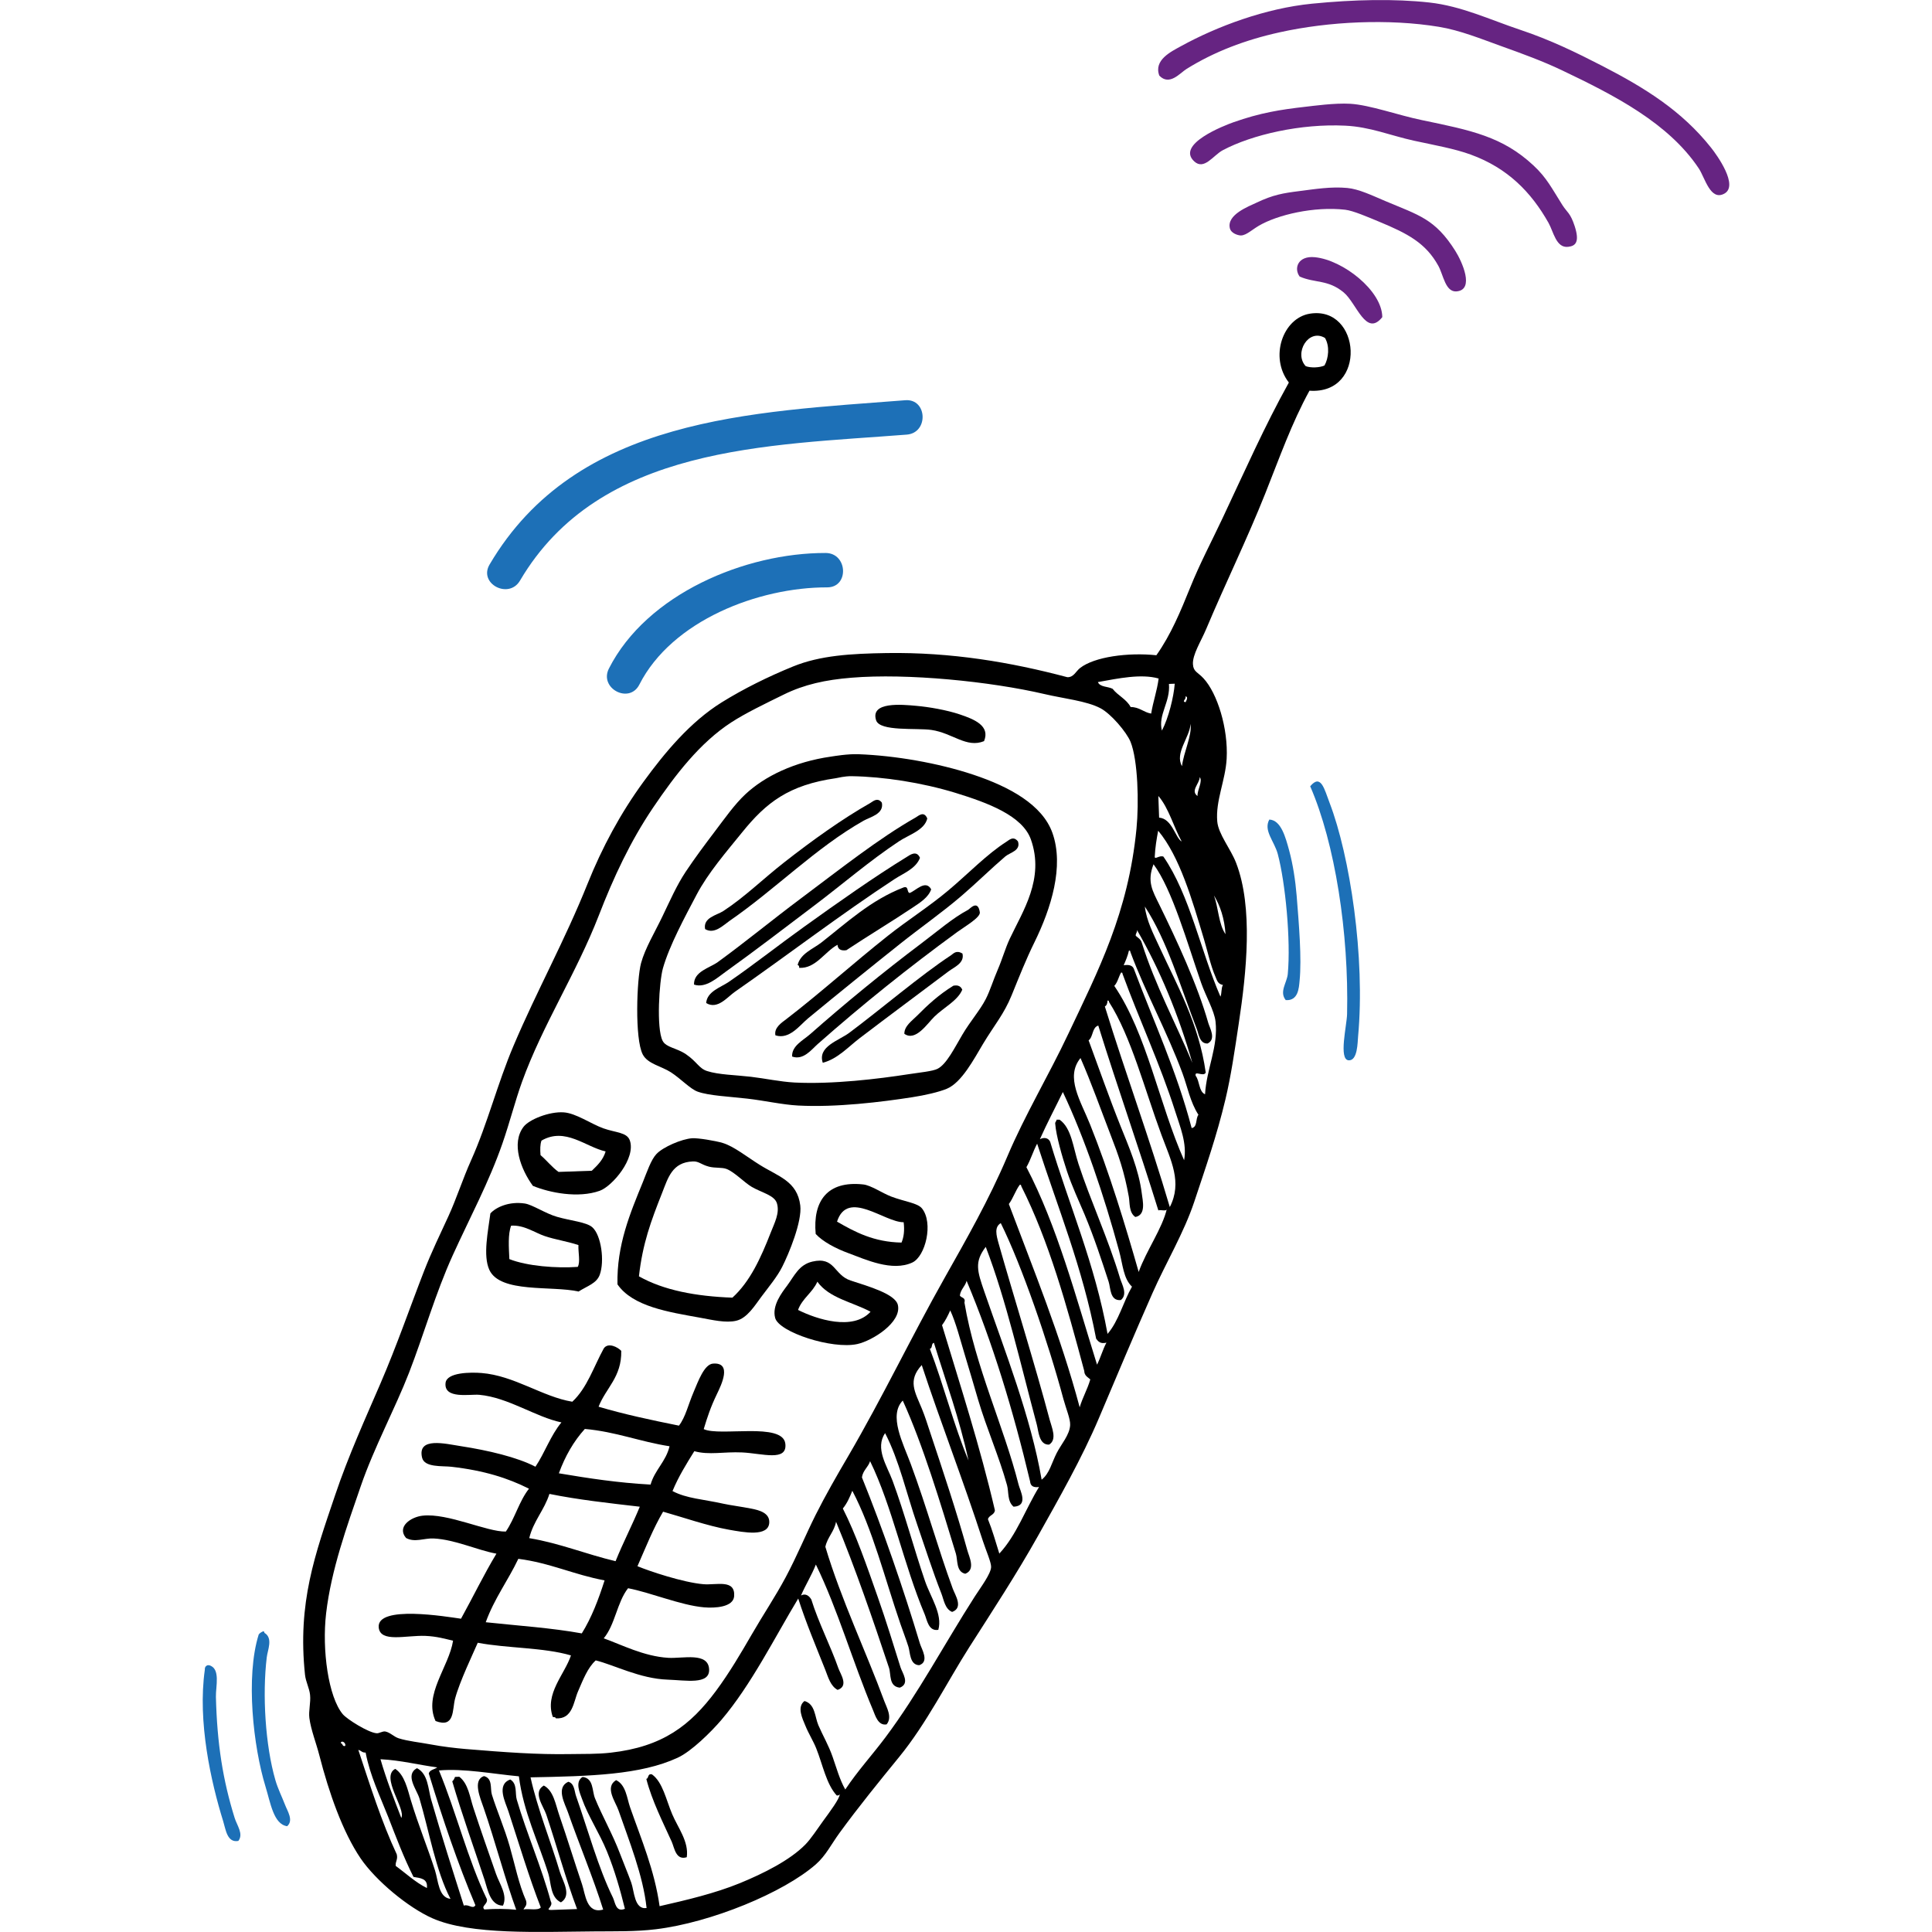 <?xml version="1.0" encoding="utf-8"?>
<!-- Generator: Adobe Illustrator 23.0.3, SVG Export Plug-In . SVG Version: 6.00 Build 0)  -->
<!DOCTYPE svg PUBLIC "-//W3C//DTD SVG 1.0//EN" "http://www.w3.org/TR/2001/REC-SVG-20010904/DTD/svg10.dtd">
<svg version="1.0" id="sloi1" xmlns="http://www.w3.org/2000/svg" xmlns:xlink="http://www.w3.org/1999/xlink" x="0px" y="0px"
	 viewBox="0 0 450 450" style="enable-background:new 0 0 450 450;" xml:space="preserve">
<g id="Movi_xB4_l">
	<g>
		<path style="fill-rule:evenodd;clip-rule:evenodd;fill:#662482;" d="M270.03,17.62c-1.38-3.65,2.74-5.6,5.16-6.93c8.29-4.54,19.55-8.76,30.38-9.83
			c9.88-0.98,19.2-1.17,27.33-0.28c7.52,0.83,14.22,4.04,21.15,6.35c7.04,2.35,13.01,5.26,19.19,8.44
			c9.91,5.11,18.5,10.44,25.31,19.04c1.36,1.71,6.49,8.83,3.08,10.69c-3.26,1.78-4.51-3.71-5.95-5.87
			c-7.02-10.55-19.67-17.05-31.85-22.85c-4.46-2.13-9.23-3.87-14.03-5.59c-4.79-1.72-9.71-3.74-14.68-4.55
			c-11.62-1.91-25.6-1.26-37.09,1.29c-8.01,1.77-15.22,4.52-21.65,8.52C274.82,17.03,272.4,20.07,270.03,17.62z"/>
		<path style="fill-rule:evenodd;clip-rule:evenodd;fill:#662482;" d="M304.05,24.87c1.78-0.2,6.86-0.91,10.44-0.7c4.58,0.27,11.18,2.67,16.67,3.8
			c11.57,2.4,18.81,3.85,26.02,10.57c3.12,2.91,4.27,5.34,6.73,9.22c1.11,1.75,1.85,1.78,2.88,4.96c1.15,3.61,0.24,4.57-1.53,4.77
			c-2.81,0.34-3.42-3.52-4.58-5.58c-4.02-7.13-9.51-12.77-18.11-15.9c-3.79-1.39-8.46-2.2-13.29-3.25
			c-5.45-1.2-10.16-3.22-15.98-3.49c-10.26-0.5-21.63,2.07-28.49,5.72c-2.2,1.16-4.35,4.76-6.66,2.59c-4.29-3.99,7-8.34,9.13-9.1
			C293.54,26.27,298.24,25.53,304.05,24.87z"/>
		<path style="fill-rule:evenodd;clip-rule:evenodd;fill:#662482;" d="M302.7,44.5c3.47-0.44,7.33-1.08,11.11-0.72c2.69,0.25,5.74,1.73,8.88,3.06
			c7.77,3.29,11.55,4.1,16.27,11.58c1.55,2.45,4.57,9.06,0.33,9.45c-2.63,0.24-3.08-3.78-4.26-5.93
			c-2.92-5.33-7.18-7.56-13.85-10.32c-2.59-1.07-5.98-2.55-7.87-2.77c-7.21-0.82-15.73,1.16-20.12,3.74
			c-1.93,1.15-3.27,2.57-4.65,2.19c-0.05-0.01-1.77-0.34-2.08-1.61c-0.78-3.17,4.39-5.1,6.2-5.96
			C296.54,45.36,298.87,44.98,302.7,44.5z"/>
		<path style="fill-rule:evenodd;clip-rule:evenodd;fill:#662482;" d="M321.96,73.87c-3.78,4.75-5.99-3.28-8.99-5.76c-3.67-3.04-6.61-2.12-10.25-3.69
			c-1.41-1.87-0.45-4.92,3.56-4.51C312.82,60.57,321.93,67.72,321.96,73.87z"/>
		<path style="fill-rule:evenodd;clip-rule:evenodd;" d="M229.2,172.63c-4.11,1.67-7.31-1.89-12.24-2.61c-3.48-0.51-12.05,0.42-12.9-2.26
			c-1.41-4.4,6.09-3.65,9.33-3.36c2.99,0.26,7.15,0.98,10.19,2.01C226.91,167.53,230.7,169.05,229.2,172.63z"/>
		<path style="fill-rule:evenodd;clip-rule:evenodd;" d="M193.54,176.23c0.88-0.13,3.9-0.65,6.39-0.56c8.45,0.31,18.55,2.02,26.83,4.79
			c8.36,2.79,16.04,6.99,18.37,13.54c2.77,7.79-0.31,17.59-4.18,25.46c-1.95,3.96-3.51,7.91-5.31,12.34
			c-1.82,4.47-4.03,6.94-6.69,11.37c-2.11,3.53-4.96,8.98-8.41,10.42c-1.9,0.79-5.14,1.52-8.04,1.97
			c-7.15,1.12-17.75,2.41-26.59,1.94c-3.73-0.2-7.77-1.14-11.87-1.61c-4.29-0.49-8.9-0.68-11.53-1.62c-1.71-0.6-3.9-2.99-6.24-4.51
			c-2.24-1.45-5.4-1.94-6.56-4.16c-1.9-3.64-1.4-17.54-0.4-21.25c0.95-3.5,3.18-7.13,5.02-10.98c1.77-3.69,3.29-7.16,5.38-10.32
			c2.22-3.33,4.55-6.43,6.76-9.35c2.37-3.12,4.58-6.29,7.12-8.68C178.13,180.77,185.07,177.44,193.54,176.23z M172.89,193.83
			c-3.72,4.59-7.98,9.51-10.63,14.55c-2.76,5.23-6.34,11.85-7.85,17.14c-0.87,3.08-1.56,13.98-0.08,16.89
			c0.82,1.61,3.25,1.63,5.5,3.18c2.51,1.72,2.97,3.27,4.87,3.88c2.71,0.87,6.54,0.91,10.18,1.33c3.25,0.38,6.85,1.16,10.17,1.34
			c8.94,0.45,19.58-0.85,26.6-1.94c2.61-0.4,5.55-0.67,6.71-1.25c2.11-1.05,3.99-4.92,5.8-7.97c1.91-3.22,4.09-5.64,5.45-8.29
			c1-1.95,1.74-4.43,2.79-6.85c1.02-2.35,1.78-5.04,2.79-7.18c3.01-6.4,8.16-13.97,4.93-23.12c-1.97-5.57-10.07-8.56-17.58-10.87
			c-7.84-2.4-16.78-3.76-24.11-3.88c-1.77-0.03-3.29,0.41-3.69,0.46C183.67,182.83,178.44,186.97,172.89,193.83z"/>
		<path style="fill-rule:evenodd;clip-rule:evenodd;fill:#1D70B7;" d="M305.17,183.14c2.52-3.02,3.31,0.72,4.53,3.89c4.7,12.27,8.34,35.92,6.62,54.46
			c-0.12,1.21-0.08,5.59-2.18,5.48c-2.41-0.14-0.43-8.14-0.38-10.79C314.19,217.33,310.97,196.46,305.17,183.14z"/>
		<path style="fill-rule:evenodd;clip-rule:evenodd;" d="M205.4,186.95c0.55,2.66-2.73,3.34-4.24,4.2c-11.1,6.27-20.58,16-31.26,23.36
			c-1.45,1.01-3.53,3.18-5.67,1.89c-0.5-2.7,2.7-3.2,4.24-4.2c4.94-3.22,9.26-7.48,14.12-11.29c6.68-5.23,13.65-10.21,20.11-13.87
			C203.3,186.71,204.36,185.59,205.4,186.95z"/>
		<path style="fill-rule:evenodd;clip-rule:evenodd;" d="M215.98,190.64c-0.64,2.74-4.29,3.79-6.56,5.3c-6.87,4.54-13.3,10.12-20.06,15.21
			c-6.73,5.08-13.44,10.25-20.39,15.23c-1.91,1.36-4.59,3.87-7.32,2.95c-0.1-3.06,3.66-3.88,5.55-5.25
			c6.42-4.67,12.63-9.8,19.4-14.86c9.01-6.73,18.06-13.92,26.69-18.82C213.93,190.03,215.21,188.79,215.98,190.64z"/>
		<path style="fill-rule:evenodd;clip-rule:evenodd;fill:#1D70B7;" d="M295.65,190.89c2.73,0.13,3.77,4.09,4.64,7.27c0.84,3.09,1.44,6.96,1.72,10.4
			c0.54,6.71,1.21,14.65,0.69,19.89c-0.16,1.72-0.32,4.68-3.22,4.5c-1.57-1.94,0.27-4.03,0.47-6.09c0.73-7.86-0.56-21.3-2.33-27.94
			C296.81,195.9,294.23,193.46,295.65,190.89z"/>
		<path style="fill-rule:evenodd;clip-rule:evenodd;" d="M237.1,195.98c0.72,2.14-1.85,2.59-2.92,3.48c-3.26,2.78-6.65,6.13-10.14,9.13
			c-4.64,3.98-9.73,7.53-14.46,11.3c-7.19,5.73-14.15,11.35-21.34,17.28c-2,1.66-4.37,5.03-7.63,3.98c-0.37-1.77,1.45-2.95,2.57-3.8
			c7.86-6.04,15.57-13.01,23.63-19.39c4.56-3.62,9.65-6.83,14.14-10.62c4.63-3.89,8.92-8.39,13.45-11.27
			C235.03,195.68,236.02,194.61,237.1,195.98z"/>
		<path style="fill-rule:evenodd;clip-rule:evenodd;" d="M214.28,199.81c-0.97,2.54-3.84,3.58-5.91,4.94c-12.52,8.2-24.7,17.55-37.23,26.28
			c-1.76,1.23-4.01,4.19-6.66,2.6c0.2-2.71,3.41-3.66,5.24-4.91c5.77-3.96,11.42-8.44,17.44-12.76
			c8.15-5.85,16.48-11.72,24.07-16.38C211.87,199.19,213.49,197.92,214.28,199.81z"/>
		<path style="fill-rule:evenodd;clip-rule:evenodd;" d="M216.89,207.14c-0.64,1.89-2.62,3.12-4.23,4.2c-4.91,3.29-10.44,6.6-15.52,9.98
			c-1.25,0.19-1.99-0.2-2.07-1.26c-2.99,1.61-5.09,5.6-8.93,5.37c0.05-0.4-0.09-0.59-0.36-0.66c0.68-2.71,3.58-3.71,5.55-5.25
			c5.72-4.47,11.48-9.88,19.13-12.82c1.25-0.4,0.7,1.11,1.4,1.3C213.29,207.49,215.58,204.78,216.89,207.14z"/>
		<path style="fill-rule:evenodd;clip-rule:evenodd;" d="M184.5,246.09c-0.13-2.48,2.54-3.75,4.21-5.22c7.97-7.03,16.92-14.39,25.92-21.16
			c3.83-2.88,7.2-5.84,10.87-7.8c0.43-0.24,2.27-2.46,2.72,0.58c0.18,1.21-3.55,3.34-5.24,4.58c-11.41,8.33-22.03,16.85-32.52,26.11
			C189.03,244.45,187.11,247.03,184.5,246.09z"/>
		<path style="fill-rule:evenodd;clip-rule:evenodd;" d="M224.17,222.09c0.55,2.22-1.91,3.16-3.24,4.16c-6.61,4.99-13.75,10.26-20.72,15.58
			c-2.69,2.06-5.13,4.82-8.57,5.71c-1.26-3.79,3.72-5.15,6.17-6.98c7.31-5.45,16.55-13.36,23.67-18.04
			C222.08,222.12,222.7,221.22,224.17,222.09z"/>
		<path style="fill-rule:evenodd;clip-rule:evenodd;" d="M224.13,230.52c-1.05,2.56-4.35,4.16-6.53,6.31c-1.63,1.61-4.36,5.83-6.96,3.96
			c-0.03-1.8,1.82-3.06,2.9-4.15c2.55-2.58,5.09-4.93,8.52-7.05C223.25,229.35,223.82,229.81,224.13,230.52z"/>
		<path style="fill-rule:evenodd;clip-rule:evenodd;" d="M124.12,276.21c-2.84-3.89-5.1-9.92-2.17-13.76c1.27-1.68,5.97-3.59,9.34-3.36
			c2.87,0.19,6.36,2.69,9.24,3.72c2.89,1.03,5.5,0.9,6.17,2.82c1.45,4.16-4.08,10.68-7.02,11.73
			C134.64,279.15,128.01,277.81,124.12,276.21z M126.12,265.67c-0.32,0.9-0.33,2.08-0.22,3.38c1.45,1.24,2.63,2.78,4.19,3.91
			c2.58-0.09,5.17-0.18,7.75-0.27c1.33-1.27,2.64-2.54,3.22-4.5C136.41,267.16,131.66,262.46,126.12,265.67z"/>
		<path style="fill-rule:evenodd;clip-rule:evenodd;" d="M246.79,260.79c2.8,1.95,3.15,6.46,4.41,10.31c2.79,8.55,6.89,17.3,9.69,26.66
			c0.44,1.43,1.83,3.71,0.18,5.05c-2.57,0.26-2.37-2.83-2.85-4.28c-1.67-5.12-3.36-10.29-5.61-15.68c-1.34-3.16-2.92-6.54-4.07-9.98
			c-1.17-3.52-2.55-8.38-2.75-11.05c-0.11-0.54,0.3-0.59,0.31-1.03C246.33,260.81,246.56,260.79,246.79,260.79z"/>
		<path style="fill-rule:evenodd;clip-rule:evenodd;" d="M143.82,299.15c-0.19-9.17,2.95-16.56,5.92-23.83c0.96-2.37,1.89-5.19,3.16-6.53
			c1.53-1.63,5.88-3.5,8.31-3.67c1.32-0.09,5.37,0.57,7.13,1.1c2.61,0.79,5.59,3.21,8.62,5.1c4.28,2.69,8.74,3.76,9.44,9.46
			c0.45,3.73-2.66,11.24-4.23,14.33c-1.12,2.21-2.97,4.45-4.82,6.91c-1.51,2.01-3.3,5.01-5.88,5.61c-2.45,0.57-5.59-0.2-8.46-0.72
			C155.73,305.6,147.38,304.32,143.82,299.15z M179.52,287.09c0.88-2.26,2.12-4.52,1.45-6.79c-0.57-1.92-3.48-2.46-5.87-3.85
			c-1.69-0.98-4.05-3.49-5.89-4.18c-1.1-0.41-2.64-0.16-4.07-0.53c-1.9-0.5-2.33-1.28-3.75-1.22c-4.84,0.18-5.79,3.84-7.17,7.33
			c-2.62,6.62-4.54,11.79-5.4,19.43c5.76,3.25,13.26,4.66,21.77,4.97C174.7,298.52,177.22,292.99,179.52,287.09z"/>
		<path style="fill-rule:evenodd;clip-rule:evenodd;" d="M189.99,287.41c-0.7-7.65,2.69-12.45,11.08-11.53c1.81,0.2,4.42,2.02,6.51,2.82
			c3.16,1.2,6.16,1.49,7.18,2.78c2.68,3.38,0.81,11.13-2.25,12.58c-4.72,2.2-10.92-0.71-14.93-2.19
			C194.59,290.78,191.59,289.16,189.99,287.41z M194.96,284.54c4.23,2.45,8.6,4.76,15.02,4.88c0.53-1.24,0.74-2.79,0.5-4.74
			C206.05,284.75,197.43,276.9,194.96,284.54z"/>
		<path style="fill-rule:evenodd;clip-rule:evenodd;" d="M114.22,282.63c1.28-1.43,4.33-2.86,8.02-2.31c1.78,0.27,4.86,2.36,7.53,3.11
			c3.15,0.91,6.82,1.21,8.19,2.42c2.08,1.83,2.9,7.89,1.73,11.08c-0.74,2-2.83,2.56-4.93,3.89c-6.25-1.41-18.22,0.44-20.77-5.02
			C112.44,292.45,113.7,286.69,114.22,282.63z M118.64,293.27c4.13,1.64,11,2.17,15.93,1.81c0.65-1.14,0.07-3.43,0.16-5.08
			c-2.76-0.91-5.28-1.23-7.83-2.09c-2.42-0.81-4.78-2.62-7.85-2.43C118.29,287.51,118.51,290.43,118.64,293.27z"/>
		<path style="fill-rule:evenodd;clip-rule:evenodd;" d="M189.21,293.85c5.31-1.25,4.96,3.12,8.92,4.41c4.16,1.36,10.4,3.13,11,5.69c0.94,4.03-5.92,8.34-9.47,9.11
			c-5.84,1.27-18.21-2.76-19.11-6.08c-0.79-2.89,1.57-5.9,2.78-7.52C185.07,297.09,186.1,294.58,189.21,293.85z M185.88,305.11
			c4.37,2.19,12.8,4.91,16.89,0.42c-4.2-2.26-9.66-3.16-12.39-7C189.26,301.08,186.85,302.42,185.88,305.11z"/>
		<path style="fill-rule:evenodd;clip-rule:evenodd;" d="M144.7,314.64c0.13,6.1-3.57,8.62-5.28,13.01c5.96,1.77,12.31,3.12,18.72,4.41
			c1.55-2.02,2.13-4.84,3.44-7.89c1.02-2.39,2.45-6.42,4.5-6.56c4.53-0.34,1.91,5.01,0.92,7.06c-1.51,3.13-2.23,5.37-3.09,8.2
			c3.78,1.78,18.41-1.68,19.01,3.39c0.5,4.25-5.37,2.26-10.06,2.04c-4.31-0.2-7.69,0.67-11.14-0.29c-1.84,2.96-3.68,5.91-5.08,9.29
			c3.33,1.75,7.02,1.87,11.92,2.96c1.48,0.33,4.1,0.67,6.45,1.13c1.85,0.36,4.27,1.01,4.17,3.23c-0.15,3.43-5.97,2.28-9.39,1.68
			c-4.94-0.87-11.11-3.02-15.34-4.2c-2.32,3.93-4.07,8.39-5.97,12.7c2.84,1.18,10.62,3.78,15.33,4.19c3.06,0.26,7.46-1.24,7.19,2.78
			c-0.18,2.58-4.45,2.83-7,2.61c-5.4-0.46-12.49-3.46-17.71-4.45c-2.57,3.26-3.01,8.5-5.67,11.67c4.13,1.47,9.33,4.19,15.01,4.54
			c3.4,0.21,9.37-1.41,9.54,2.71c0.14,3.62-5.44,2.51-9.71,2.37c-6.38-0.22-12.46-3.44-16.7-4.48c-1.88,1.7-2.94,4.48-4.13,7.23
			c-1.05,2.4-1.23,6.55-5.19,6.26c-0.02-0.33-0.41-0.24-0.68-0.32c-1.93-5.41,2.77-9.92,4.23-14.33c-6.4-1.88-14.79-1.64-21.71-2.95
			c-1.01,2.36-4.23,9.04-5.28,13.01c-0.69,2.58-0.01,6.94-4.55,5.22c-2.85-6.15,3.11-12.56,4.08-18.71c-1.93-0.44-3.72-1-6.45-1.12
			c-4.48-0.18-10.53,1.66-10.87-1.98c-0.48-5.26,15.87-2.48,19.17-2.02c2.78-5.02,5.31-10.28,8.25-15.15
			c-4.45-0.8-9.6-3.29-14.64-3.54c-2.21-0.1-4.41,1.01-6.42-0.12c-2.19-2.6,1.1-4.89,3.88-5.19c5.87-0.65,15.02,3.82,19.37,3.7
			c2.1-3.04,3.11-7.1,5.39-9.98c-4.88-2.46-10.39-4.23-18.07-5.11c-2.14-0.24-6.29,0.21-6.83-2.13c-1.15-4.92,5.5-3.21,9.03-2.67
			c6.31,0.97,13.13,2.57,17.38,4.79c2.19-3.27,3.55-7.33,6.05-10.32c-6.02-1.26-12.4-5.82-19.13-6.43c-2.16-0.2-8.28,1.08-7.86-2.76
			c0.28-2.52,5.96-2.51,8.35-2.32c7.66,0.6,14.21,5.54,21.17,6.69c3.45-3.19,5-8.17,7.33-12.41
			C141.65,312.58,143.93,313.8,144.7,314.64z M136.22,332.83c-2.61,2.88-4.6,6.36-6.05,10.33c6.87,1.16,13.79,2.22,21.36,2.63
			c0.98-3.43,3.58-5.36,4.42-8.93C149.1,335.81,143.45,333.47,136.22,332.83z M127.97,347.96c-1.19,3.78-3.73,6.31-4.7,10.3
			c7.23,1.22,13.24,3.75,20.11,5.37c1.75-4.35,3.86-8.36,5.64-12.69C141.85,350.11,134.64,349.32,127.97,347.96z M120.73,363.08
			c-2.39,5.04-5.63,9.31-7.59,14.77c7.5,0.81,15.29,1.31,22.37,2.6c2.28-3.65,3.89-7.91,5.31-12.35
			C133.77,366.81,128.12,364.02,120.73,363.08z"/>
		<path style="fill-rule:evenodd;clip-rule:evenodd;fill:#1D70B7;" d="M61.59,380.32c2.07,1.23,0.73,4.01,0.54,5.72c-1.04,8.67-0.35,20.45,2.02,28.61
			c0.55,1.92,1.56,3.95,2.22,5.67c0.57,1.51,2.07,3.68,0.51,5.04c-3.17-0.46-3.87-5.45-5.05-9.27c-2.82-9.21-4.67-25.51-1.57-35.39
			c0.24-0.33,0.6-0.54,0.99-0.72C61.53,379.92,61.57,380.11,61.59,380.32z"/>
		<path style="fill-rule:evenodd;clip-rule:evenodd;fill:#1D70B7;" d="M48.69,387.86c2.75,0.7,1.54,4.97,1.6,7.36c0.27,10.99,1.64,19.46,4.36,28.2c0.54,1.75,2.13,3.76,0.86,5.37
			c-2.61,0.48-2.92-2.64-3.53-4.6c-2.82-9.08-6-23.16-4.27-35.29c-0.03-0.58,0.23-0.89,0.64-1.04
			C48.46,387.86,48.58,387.87,48.69,387.86z"/>
		<path style="fill-rule:evenodd;clip-rule:evenodd;" d="M106.98,413.84c2.12,1.63,2.46,4.78,3.3,7.3c1.65,5.04,3.43,10.09,5.26,15.35c0.8,2.29,2.76,4.97,1.61,7.37
			c-2.97,0-3.58-3.85-4.26-5.92c-2.38-7.21-5.33-15.44-7.55-23.03c0.31-0.25,0.49-0.63,0.64-1.03
			C106.31,413.87,106.64,413.85,106.98,413.84z"/>
		<path style="fill-rule:evenodd;clip-rule:evenodd;" d="M151.86,413.29c2.52,1.82,3.29,5.94,4.71,9.28c1.32,3.12,3.92,6.41,3.39,10.01c-2.54,0.8-2.86-2.15-3.5-3.6
			c-1.93-4.29-4.6-9.49-5.92-14.64C151.18,414.19,150.76,413.03,151.86,413.29z"/>
		<path style="fill-rule:evenodd;clip-rule:evenodd;" d="M305,91c-4.17,7.62-6.92,15.47-10.31,23.98c-4.24,10.65-9.08,20.47-13.75,31.54
			c-1.19,2.84-3.22,5.95-3.08,8.2c0.1,1.75,1.1,1.81,2.47,3.29c3.2,3.46,5.77,11.65,5.38,18.72c-0.28,5.04-2.61,9.79-2.19,14.59
			c0.25,2.96,3.11,6.36,4.38,9.63c4.03,10.41,2.43,25.54,0.63,37.44c-0.96,6.41-1.81,12.24-3.1,17.66
			c-2.01,8.46-4.58,15.79-7.27,23.88c-2.4,7.21-6.6,14.19-9.73,21.27c-4.26,9.63-8.24,19.13-12.48,29.13
			c-3.96,9.33-9.32,18.74-14.23,27.5c-4.92,8.77-10.62,17.48-15.98,25.87c-5.12,8.04-9.94,17.75-16.32,25.55
			c-4.69,5.75-9.39,11.52-13.9,17.7c-1.93,2.66-3.16,5.23-5.48,7.28c-7.54,6.62-24.42,13.57-37.28,15.13
			c-4.72,0.58-9.56,0.46-14.16,0.5c-12.98,0.09-28.98,0.9-37.91-3.07c-5.62-2.5-13.13-8.71-16.7-13.94
			c-4.19-6.19-7.37-15.29-9.6-23.97c-0.73-2.86-1.97-5.96-2.33-8.7c-0.22-1.68,0.35-3.61,0.16-5.41c-0.17-1.6-1-3.03-1.18-4.69
			c-1.77-16.87,2.33-27.97,6.99-41.76c3.16-9.39,7.21-18.22,10.56-26.02c3.92-9.09,6.93-17.9,10.22-26.35
			c1.71-4.36,3.64-8.34,5.64-12.68c1.89-4.12,3.3-8.61,5.28-13.02c3.85-8.59,6.14-17.88,9.88-26.67
			c5.41-12.76,11.94-24.5,17.24-37.73c3.41-8.5,7.69-16.44,13.02-23.74c4.98-6.84,10.91-13.97,18.25-18.53
			c5.03-3.12,10.75-5.96,16.59-8.34c6.32-2.58,13.5-3,21.83-3.13c15.03-0.23,28.91,2.13,42.05,5.62c1.49,0.07,2.02-1.4,2.97-2.13
			c3.34-2.62,11.17-3.67,17.78-2.98c3.39-4.78,5.67-10.31,7.89-15.8c2.22-5.52,5.01-10.78,7.53-16.13
			c5.06-10.73,9.81-21.49,15.44-31.59c-4.59-5.91-1.4-14.98,4.84-16.03C317.02,71.08,318.54,91.97,305,91z M308.62,78.72
			c-3.88-2.32-7.29,3.56-4.5,6.56c1.15,0.45,3.28,0.37,4.38-0.15C309.46,83.43,309.75,80.65,308.62,78.72z M182.58,161.76
			c-4.3,2.11-8.92,4.33-12.26,6.5c-7.28,4.74-12.96,12.11-18.22,19.88c-5.3,7.85-9.2,16.24-12.62,25.07
			c-5.25,13.54-13.07,25.44-17.89,38.77c-1.64,4.56-2.84,9.39-4.56,14.34c-3.08,8.9-7.59,17.29-11.58,26.06
			c-4.02,8.84-6.74,18.49-10.18,27.36c-3.24,8.33-8.16,17.45-11.23,26.38c-3.26,9.47-6.88,19.45-8.08,29.64
			c-1,8.58,0.53,19.49,3.87,23.5c0.98,1.18,5.98,4.32,7.91,4.45c0.61,0.04,1.36-0.53,2.02-0.41c1.11,0.22,2,1.23,3.09,1.58
			c2.18,0.69,4.95,0.95,7.48,1.43c2.77,0.52,5.69,0.86,8.13,1.07c9.2,0.76,16.67,1.32,24.35,1.18c3.02-0.05,6.27,0.03,9.44-0.33
			c12.15-1.37,18.55-6.38,24.49-14.35c3.16-4.25,5.95-9.03,8.32-13.12c2.59-4.5,5.54-8.88,7.97-13.44
			c2.55-4.78,4.63-9.83,6.92-14.42c2.4-4.77,4.98-9.24,7.63-13.76c8.11-13.9,14.61-27.62,22.51-41.63
			c4.98-8.84,10.22-17.98,14.55-28.18c4.08-9.64,9.64-18.88,14.18-28.51c7-14.8,13.97-28.17,15.89-47.81
			c0.59-6.04,0.34-15.91-1.38-20.21c-0.92-2.27-4.57-6.57-7.03-7.85c-3.24-1.7-8.56-2.24-12.93-3.27
			c-12.74-2.98-32.1-4.9-45.02-3.83C192.28,158.34,187.32,159.43,182.58,161.76z M255.72,158.87c0.5,1.21,2.34,0.99,3.43,1.57
			c1.23,1.59,3.21,2.38,4.2,4.24c2.07,0,2.99,1.23,4.78,1.53c0.46-2.84,1.36-5.25,1.74-8.17
			C265.78,156.88,260.45,158.02,255.72,158.87z M270.63,170.17c1.55-2.93,2.76-7.86,2.99-10.92c-0.45,0.02-0.9,0.04-1.35,0.05
			C272.63,163.56,269.69,166.45,270.63,170.17z M276.14,163.56c0.09-0.21,0.79-1.32-0.05-1.35
			C276.44,162.83,275.12,163.37,276.14,163.56z M275.31,178.45c0.4-3.32,2.32-6.97,2.01-9.86
			C277.05,171.88,273.57,175.43,275.31,178.45z M278.92,185.41c-0.05-1.49,1.26-3.38,0.53-4.41
			C279.38,182.56,277.22,184.17,278.92,185.41z M275.24,196c-1.91-3.44-2.98-7.76-5.44-10.61c0.06,1.68,0.12,3.38,0.18,5.05
			C273.04,190.68,273.78,195.23,275.24,196z M268.96,199.6c0.06,0.64,1.12-0.44,2.02-0.08c6.19,8.98,8.65,21.97,13.29,32.62
			c0.33-0.78,0.14-2.04,0.58-2.72c-1.26-0.24-1.39-1.14-1.76-1.96c-1.1-2.5-1.81-5.84-2.66-8.69c-2.75-9.17-5.66-19.3-10.67-25.28
			C269.39,195.44,269.06,197.4,268.96,199.6z M270.02,210.7c4.13,8.45,8.84,18.52,11.43,27.62c0.31,1.07,1.89,3.73-0.17,4.73
			c-1.87,0.1-2.07-2.22-2.49-3.29c-3.9-10.11-6.91-20.61-12.13-28.61c0.36,3.27,2.01,6.4,3.36,9.34
			c4.16,9.06,9.21,17.88,10.82,29.33c-0.5,1.11-2.7-0.61-2.34,0.76c0.94,1.21,0.71,3.67,2.18,4.3c0.33-5.88,3.12-11.16,2.44-16.96
			c-0.29-2.52-2.27-5.88-3.35-8.99c-3.24-9.32-6.73-21.75-11.09-27.63C267.1,205.39,268.47,207.52,270.02,210.7z M285.45,217.59
			c-0.25-3.7-1.24-6.6-2.69-9.02C283.79,211.43,283.85,215.33,285.45,217.59z M264.54,217.97c0.54,0.47,1.2,0.81,1.41,1.64
			c3.2,10.09,7.87,18.6,11.77,27.95c-3.28-11.41-7.57-21.73-12.9-30.95C264.92,217.25,264.47,217.37,264.54,217.97z M261.73,224.83
			c1.28-0.21,2.11,0.06,2.4,0.92c4.58,12.22,9.92,23.62,13.43,37c1.4-0.22,0.87-2.23,1.58-3.09c-1.91-2.95-2.53-6.45-3.71-9.65
			c-3.6-9.74-8.58-18.69-12.14-28.27c-0.02-0.2-0.06-0.4-0.34-0.32C262.67,222.65,262.2,223.74,261.73,224.83z M259.54,229.63
			c7.61,11.2,10.43,27.52,16.26,40.61c0.72-3.89-0.93-7.79-2.08-11.4c-3.48-10.95-8.46-21.57-12.25-31.98
			c-0.03-0.2-0.06-0.4-0.35-0.32C260.54,227.52,260.32,228.82,259.54,229.63z M257.34,234.42c4.87,15.78,10.44,30.78,15.13,46.73
			c2.96-5.78,0.27-10.84-1.94-16.8c-3.89-10.51-7.09-22.98-12.22-30.97c-0.02-0.2-0.07-0.4-0.35-0.32
			C257.94,233.69,257.79,234.19,257.34,234.42z M269.8,281.92c-4.5-14.53-9.48-28.55-13.99-43.05c-1.48,0.46-1.15,2.63-2.25,3.45
			c2.33,6.3,4.75,13.25,7.45,20c1.81,4.52,4.25,10.06,4.94,15.7c0.19,1.59,1.06,4.98-1.51,5.44c-1.52-1.02-1.27-3.31-1.51-4.68
			c-1.06-5.94-2.43-9.74-4.22-14.36c-2.39-6.19-4.54-12.28-7.04-17.98c-3.63,4.45,0.05,10.01,2.22,15.44
			c4.45,11.08,8.24,23.54,11.33,34.38c1.81-5.05,5.5-10.1,6.58-14.74C271.8,282.26,270.39,281.71,269.8,281.92z M242.21,265.34
			c0.97-0.48,1.93-0.35,2.39,0.59c4.46,14.91,10.38,28.26,13.37,44.76c2.6-3,3.66-7.46,5.69-11c-2.03-1.94-2.12-5.14-3-8.33
			c-3.53-12.98-8.04-26.3-13.1-37.01C245.79,258,243.89,261.57,242.21,265.34z M239.07,271.86c7.11,13.59,11.5,30.11,16.45,46
			c0.83-1.63,1.33-3.54,2.19-5.13c-1.42,0.35-1.92-0.28-2.4-0.92c-3.18-16.65-8.94-30.52-13.74-45.43
			C240.64,268.11,240.06,270.17,239.07,271.86z M234.98,280.44c5.8,15.45,12,30.5,16.5,47.35c0.68-2.31,1.81-4.19,2.47-6.5
			c-0.58-0.54-1.38-0.84-1.41-1.98c-4.07-15.22-8.25-30.31-14.67-43.03c-0.02-0.21-0.06-0.39-0.34-0.33
			C236.52,277.3,235.99,279.1,234.98,280.44z M232.6,289.63c3.29,11.62,8.6,28.64,11.9,41.1c0.45,1.7,1.8,4.56-0.14,5.75
			c-2.37,0.12-2.47-3.18-2.86-4.63c-3.77-14.04-7.12-28.98-11.9-41.43c-2.66,3.49-2.01,5.58-0.32,10.46
			c4.8,13.89,10.81,29.12,13.34,43.77c1.86-1.48,2.32-3.9,3.5-6.2c1.06-2.09,3.03-4.23,3.14-6.53c0.07-1.41-0.96-3.81-1.56-6.02
			c-3.62-13.5-9.74-31.19-14.6-41.01C231.55,285.81,232.06,287.71,232.6,289.63z M223.57,301.76c0.33,0.59,1.39,0.38,1.07,1.65
			c2.53,14.97,9.19,28.85,12.62,42.43c0.34,1.36,2.37,4.94-1.18,5.1c-1.5-1.28-1.08-3.39-1.52-5.01
			c-1.86-6.71-4.74-13.14-6.77-20.01c-1.02-3.43-2-6.89-3.07-10.36c-1.11-3.65-2.04-7.4-3.39-10.34c-0.55,1.23-1.14,2.41-1.91,3.44
			c4.28,14.17,8.81,28.09,12.31,43.11c-0.09,1.11-1.37,1.12-1.62,2.08c1.02,2.51,1.81,5.29,2.65,8.01
			c4.02-4.3,6.11-10.39,9.25-15.51c-1.26,0.18-1.99-0.2-2.08-1.28c-3.95-16.63-8.75-32.36-14.79-46.74
			C224.8,299.65,223.75,300.3,223.57,301.76z M216.58,314.16c3.22,8.43,5.57,17.81,9,26.01c-2.1-9.76-5.27-18.36-8.05-27.4
			C216.85,312.89,217.27,314.05,216.58,314.16z M194.89,418.2c-2.44-2.66-3.26-7.19-4.77-10.96c-0.69-1.74-1.79-3.45-2.54-5.31
			c-0.67-1.63-2.03-4.34-0.2-5.73c2.51,0.7,2.4,3.69,3.23,5.63c1.05,2.43,2.37,4.65,3.3,7.31c0.92,2.62,1.66,5.37,2.97,7.67
			c2.89-4.35,6.3-8.06,9.36-12.15c7.67-10.25,13.76-21.81,20.8-32.79c1.42-2.2,3.76-5.3,3.81-6.89c0.04-1.05-1.23-3.95-1.9-6
			c-4.63-14.3-9.87-27.67-14.26-41.03c-3.32,3.62-1.6,6.2,0.02,10.14c0.75,1.82,1.34,3.73,1.87,5.33
			c3.04,9.13,6.31,18.94,8.74,27.71c0.4,1.46,1.98,4.49-0.49,5.43c-2.16-0.47-1.73-3.17-2.18-4.66
			c-3.63-11.89-7.65-25.29-12.38-35.68c-3.36,3.47,0.05,9.89,1.87,14.79c3.8,10.27,6.29,19.52,9.78,29.03
			c0.55,1.49,2.54,4.44-0.15,5.41c-1.69-0.67-1.95-2.89-2.51-4.3c-2.13-5.43-3.75-10.61-5.62-16.02
			c-2.51-7.27-4.19-14.95-7.49-21.33c-2.39,3.57,0.43,7.56,1.74,11.08c2.86,7.75,4.98,15.84,7.56,23.37
			c1.29,3.76,4.14,7.74,3.1,11.37c-2.29,0.4-2.63-2.31-3.17-3.6c-4.87-11.52-7.58-25.16-12.72-35.68c-0.45,1.43-1.68,2.13-1.9,3.78
			c4.79,11.8,9.76,26.2,13.5,38.68c0.4,1.32,2.28,4.24-0.16,5.06c-2.23-0.08-2.09-2.98-2.51-4.3c-0.59-1.86-1.27-3.57-1.87-5.33
			c-3.64-10.59-6.47-22.02-11.2-31c-0.6,1.51-1.24,2.97-2.21,4.13c3.03,5.95,5.61,13.43,8.14,20.64c1.92,5.44,3.69,11.22,5.3,16.36
			c0.41,1.29,2.27,3.79-0.17,4.73c-2.6-0.29-2-3.06-2.52-4.64c-3.68-11.06-7.94-23.46-12.33-34c-0.43,2.32-2,3.57-2.49,5.83
			c3.69,12.34,9.53,24.53,13.74,35.98c0.53,1.44,1.91,3.73,0.53,5.38c-1.97,0.38-2.64-2.05-3.15-3.27
			c-4.75-11.27-8.25-23.57-13.33-33.96c-1,2.55-2.4,4.72-3.46,7.21c1.04-0.55,1.86,0.03,2.4,0.93c1.61,5.24,4.53,10.93,6.29,15.98
			c0.48,1.39,2.51,4.18-0.16,5.08c-1.66-0.88-2.2-2.95-2.86-4.63c-2.18-5.5-4.51-10.99-6.32-16.65
			c-5.41,8.94-10.96,20.14-17.92,28.3c-2.37,2.77-6.95,7.31-10.16,8.78c-8.67,4.01-20.37,4.3-34.27,4.57
			c1.64,7.42,4.74,14.97,6.84,22.04c0.61,2.04,2.89,5.44,0.24,7.08c-2.48-1.18-2.26-4.47-2.92-6.64c-2.3-7.42-5.83-14.41-6.87-22.72
			c-5.92-0.54-12.82-1.88-18.62-1.37c4.02,9.69,6.72,20.78,11.17,29.99c0.22,1.22-1.43,1.56-0.59,2.39
			c2.66-0.19,5.15-0.16,7.42,0.07c-2.34-6.29-5.06-16.44-7.58-23.7c-0.8-2.32-2.65-6.54,0.08-7.43c2.07,0.55,1.39,2.89,1.83,4.32
			c1.2,3.84,2.92,7.75,4.14,12.01c1.23,4.31,2.1,8.79,3.82,12.69c0.31,1.16-0.32,1.44-0.6,2.04c1.24-0.25,3.38,0.33,4.03-0.47
			c-2.65-6.74-5.25-15.38-7.53-22.35c-0.71-2.17-2.9-6.25,0.42-7.45c1.69,1,1.08,3.19,1.51,4.68c2.3,7.85,5.78,15.76,7.92,23.69
			c0.73,1.23-1.51,2.02,0.07,2.02c2.01-0.07,4.05-0.14,6.06-0.21c-2.56-6.72-4.84-15.1-7.18-22.03c-0.66-1.96-3.24-5.18-0.57-6.74
			c2.28,1.18,2.73,4.39,3.62,6.96c1.86,5.4,3.5,10.77,5.28,16.02c0.78,2.28,1.01,7.01,4.93,5.91c-2.28-7.3-5.74-15.59-8.21-22.67
			c-0.68-1.95-2.89-5.73,0.08-7.1c1.46,0.38,1.43,2.25,1.81,3.32c2.74,7.79,5.19,16.78,8.59,23.66c0.52,1.05,0.64,3.51,2.79,2.61
			c-1.05-4.26-2.37-8.93-4.18-13.36c-1.77-4.33-4.43-8.3-5.83-12.29c-0.44-1.25-1.72-3.94,0.16-5.06c2.6,0.31,2.17,3.22,2.88,4.96
			c1.67,4.12,4.09,8.3,5.85,12.96c0.8,2.13,1.79,4.44,2.59,6.66c0.73,2,0.69,6.37,3.58,5.95c-0.79-7.56-4.14-15.82-6.53-22.72
			c-0.69-2.02-3.31-5.42-0.57-7.07c2.31,1.11,2.52,4.22,3.25,6.31c2.57,7.37,5.7,14.64,6.88,23.05c6.33-1.44,12.87-2.98,18.72-5.37
			c5.51-2.27,11.59-5.3,15.21-8.97c1.34-1.36,2.76-3.58,4.19-5.55c1.46-2,3.86-5.19,3.84-6.2
			C195.49,418.11,195.29,418.24,194.89,418.2z M80.4,406.66c0.28-0.7-0.93-1.48-1.03-0.63C79.9,406.04,79.66,406.88,80.4,406.66z
			 M92.41,431.9c0.31,1.26-0.35,1.63-0.24,2.71c2.4,1.74,4.51,3.78,7.26,5.15c0.27-2.25-1.54-2.31-3.12-2.59
			c-2.27-4.5-4.03-9.19-5.89-13.97c-1.86-4.75-4.22-9.55-5.26-15c-0.83,0.07-1.06-0.49-1.7-0.61
			C86.23,415.92,88.88,424.39,92.41,431.9z M93.47,423.43c1.13-2.07-4.93-9.58-1.41-11.43c2.18,1.43,2.87,4.75,3.63,7.3
			c1.75,5.8,3.94,11.08,5.63,16.35c0.77,2.42,0.82,6.34,3.61,6.63c-3.41-6.43-5.04-16.05-7.23-23.38c-0.63-2.1-3.46-5.49-0.58-7.06
			c2.6,1.32,2.57,4.76,3.3,7.31c2.44,8.5,5.16,16.97,7.62,24.71c1.07-0.43,2.11,0.95,2.69-0.1c-4.11-9.7-7.61-20.06-10.86-30.67
			c0.21-0.89,1.34-0.94,1.97-1.43c-4.45-0.59-8.44-1.66-13.22-1.9C90.01,414.55,91.75,418.98,93.47,423.43z"/>
	</g>
	<path style="fill-rule:evenodd;clip-rule:evenodd;fill:#1D70B7;" d="M141.83,155.71c8.85-17.41,31.77-26.95,50.48-26.91c5.16,0.02,5.52,8.03,0.34,8.01
		c-15.92-0.03-36.14,7.69-43.73,22.64C146.58,164.07,139.48,160.33,141.83,155.71z"/>
	<path style="fill-rule:evenodd;clip-rule:evenodd;fill:#1D70B7;" d="M114.03,131.49c20.25-34.41,61.12-35.47,96.82-38.27c5.16-0.4,5.49,7.61,0.35,8.01
		c-32.36,2.54-71.54,2.5-90.08,34C118.51,139.67,111.4,135.96,114.03,131.49z"/>
</g>
</svg>
